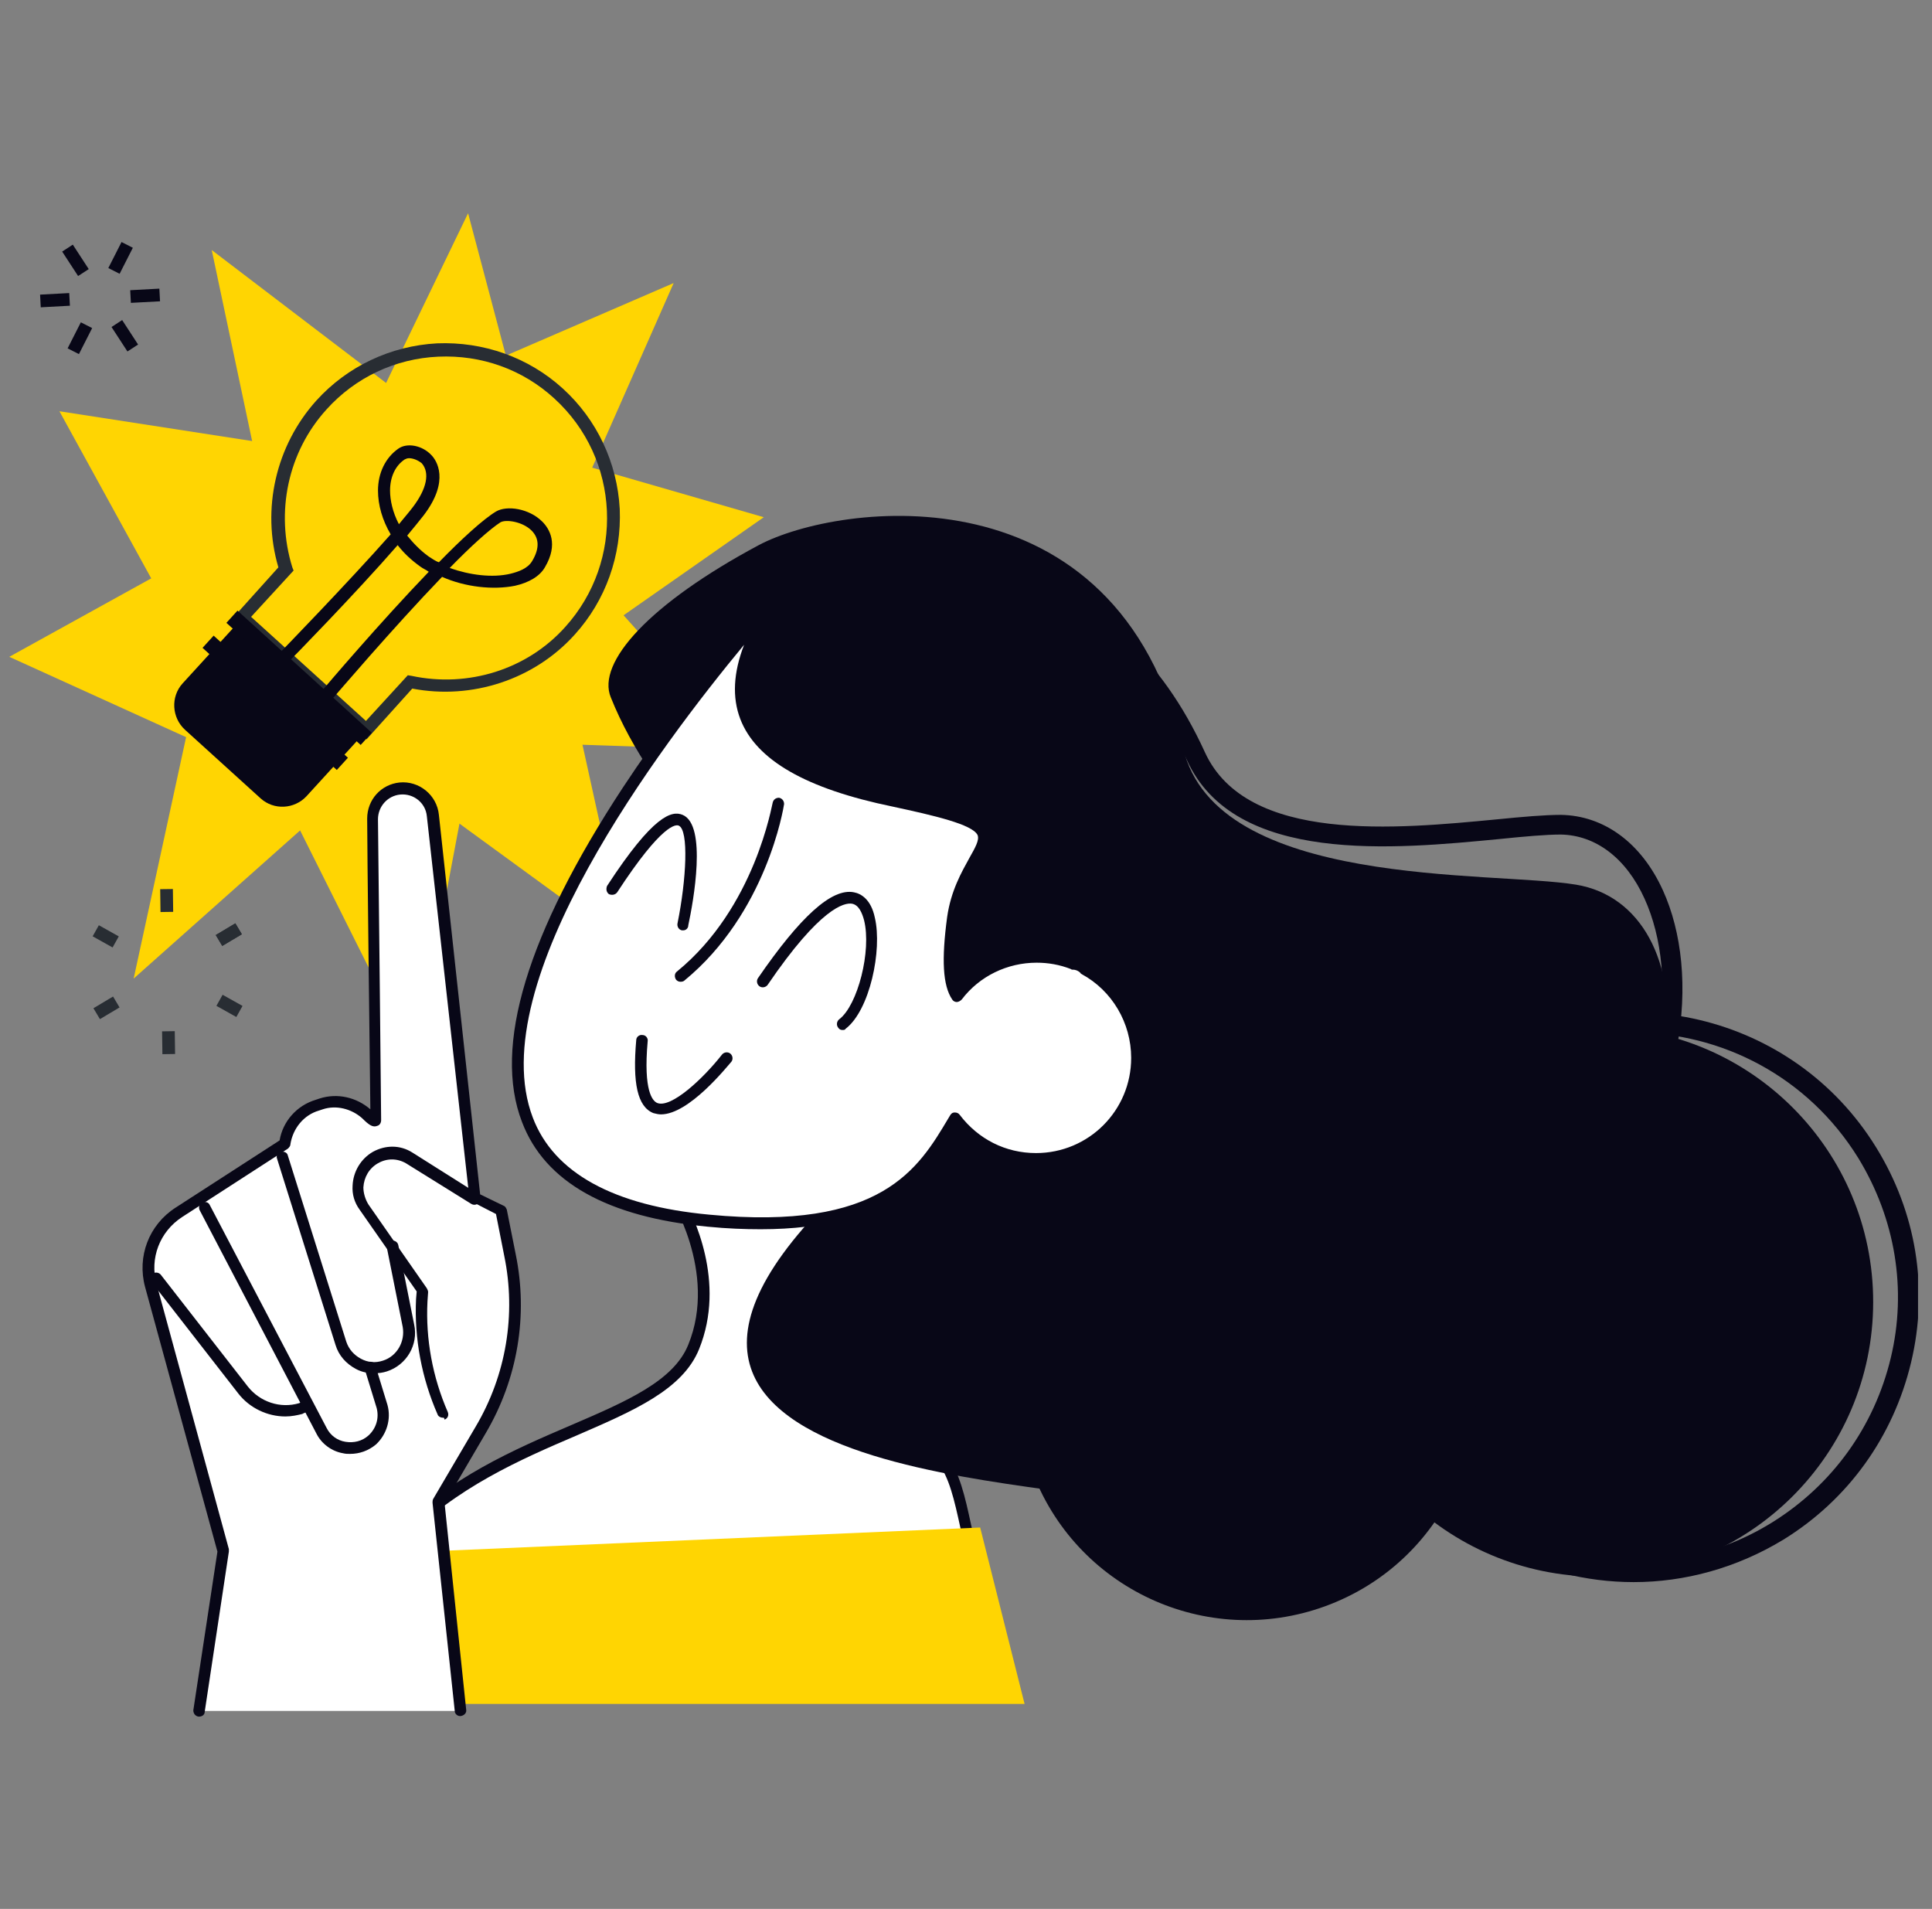 <svg width="83" height="82" viewBox="0 0 83 82" fill="none" xmlns="http://www.w3.org/2000/svg">
<rect x="0" y="0" width="83" height="82" fill="#808080" stroke="none"/>
<g clip-path="url(#clip0_314_22610)">
<path d="M28.941 12.159L24.007 23.336L31.994 32.223L20.409 31.841L17.819 45.526L11.74 33.367L0.399 28.215L11.495 22.082L9.096 10.741L17.465 17.12L28.941 12.159Z" fill="#FFD502"/>
<path d="M32.812 22.218L24.198 28.243L26.924 40.619L16.156 32.768L5.742 42.036L8.632 28.733L2.553 17.666L15.065 19.601L20.109 9.16L22.807 19.328L32.812 22.218Z" fill="#FFD502"/>
<path d="M15.748 31.759L10.023 26.525L11.959 24.372C11.223 21.864 11.85 19.138 13.595 17.202C14.93 15.73 16.784 14.858 18.774 14.749C20.764 14.667 22.7 15.348 24.172 16.684C25.644 18.02 26.516 19.874 26.625 21.864C26.707 23.854 26.025 25.789 24.69 27.261C22.945 29.197 20.273 30.069 17.711 29.579L15.748 31.759ZM10.787 26.498L15.721 30.969L17.52 29.006L17.684 29.033C20.11 29.551 22.645 28.761 24.281 26.934C26.843 24.099 26.652 19.71 23.817 17.12C22.454 15.867 20.682 15.239 18.829 15.321C16.975 15.403 15.258 16.221 14.031 17.584C12.368 19.41 11.823 22 12.559 24.372L12.613 24.508L10.787 26.498Z" fill="#282D33"/>
<path d="M14.058 30.069C14.003 30.069 13.922 30.042 13.894 30.014C13.785 29.905 13.758 29.742 13.867 29.633C14.004 29.469 16.321 26.743 18.42 24.562C18.311 24.48 18.174 24.426 18.065 24.344C17.684 24.072 17.357 23.772 17.084 23.417C15.257 25.516 12.531 28.297 12.395 28.433C12.286 28.542 12.123 28.542 12.013 28.433C11.904 28.324 11.904 28.161 12.013 28.052C12.041 28.024 14.93 25.053 16.784 22.954C16.43 22.354 16.239 21.7 16.239 21.073C16.239 20.31 16.566 19.655 17.111 19.274C17.493 19.001 18.147 19.137 18.529 19.546C18.747 19.764 19.346 20.637 18.202 22.136C18.011 22.381 17.765 22.681 17.493 23.008C17.738 23.308 18.038 23.635 18.42 23.908C18.556 23.99 18.692 24.099 18.856 24.153C19.837 23.145 20.764 22.3 21.309 21.973C21.773 21.7 22.727 21.836 23.299 22.409C23.599 22.709 24.008 23.363 23.408 24.371C23.19 24.753 22.727 25.026 22.127 25.162C21.173 25.353 19.974 25.216 18.992 24.78C16.866 26.988 14.385 29.905 14.331 29.96C14.222 30.042 14.14 30.069 14.058 30.069ZM19.319 24.399C20.164 24.698 21.146 24.835 21.936 24.644C22.263 24.562 22.672 24.426 22.863 24.099C23.19 23.554 23.163 23.117 22.836 22.79C22.454 22.409 21.745 22.3 21.5 22.436C21.037 22.736 20.219 23.472 19.319 24.399ZM17.575 19.683C17.493 19.683 17.438 19.71 17.384 19.737C16.975 20.01 16.757 20.5 16.757 21.073C16.757 21.482 16.866 22 17.138 22.518C17.357 22.245 17.575 22 17.738 21.782C18.338 20.991 18.474 20.31 18.12 19.901C17.956 19.764 17.738 19.683 17.575 19.683Z" fill="#080717"/>
<path d="M7.951 31.351L11.195 34.295C11.768 34.813 12.64 34.758 13.158 34.213L15.748 31.378L10.432 26.525L7.842 29.36C7.324 29.933 7.379 30.833 7.951 31.351Z" fill="#080717"/>
<path d="M9.178 27.305L8.701 27.829L14.47 33.075L14.947 32.55L9.178 27.305Z" fill="#080717"/>
<path d="M10.203 26.23L9.727 26.755L15.495 32L15.972 31.476L10.203 26.23Z" fill="#080717"/>
<path d="M42.681 71.314C42.463 69.815 42.245 68.643 42.054 67.988C40.882 63.954 41.509 61.855 37.392 61.228C33.276 60.601 36.302 53.404 37.856 50.16C39.41 46.916 28.914 51.25 28.914 51.25C28.914 51.25 31.122 54.603 29.787 57.902C28.451 61.2 21.69 61.391 17.165 66.053C16.102 67.143 15.148 69.079 14.275 71.423L42.681 71.314Z" fill="white"/>
<path d="M14.275 71.641C14.248 71.641 14.221 71.641 14.193 71.614C14.057 71.56 14.002 71.423 14.057 71.287C15.038 68.697 16.02 66.844 17.001 65.835C19.291 63.463 22.099 62.264 24.58 61.201C26.924 60.192 28.941 59.32 29.568 57.766C30.85 54.631 28.75 51.359 28.723 51.332C28.696 51.278 28.669 51.196 28.696 51.114C28.723 51.032 28.778 50.978 28.832 50.951C30.168 50.405 36.874 47.707 38.074 48.988C38.346 49.261 38.346 49.669 38.101 50.215C35.865 54.903 35.075 58.365 35.92 59.947C36.22 60.519 36.711 60.846 37.447 60.955C40.827 61.473 41.181 63 41.727 65.535C41.89 66.217 42.054 67.007 42.299 67.879C42.49 68.561 42.735 69.76 42.953 71.26C42.981 71.396 42.871 71.532 42.735 71.532C42.599 71.56 42.463 71.451 42.463 71.314C42.245 69.87 42.026 68.67 41.836 68.016C41.563 67.116 41.399 66.326 41.263 65.644C40.718 63.163 40.445 61.909 37.392 61.446C36.52 61.31 35.865 60.901 35.484 60.192C34.312 57.984 36.029 53.459 37.665 50.024C37.774 49.806 37.856 49.506 37.719 49.37C36.983 48.606 32.294 50.133 29.296 51.332C29.786 52.205 31.204 55.067 30.032 57.957C29.323 59.701 27.224 60.601 24.77 61.664C22.344 62.7 19.591 63.899 17.356 66.189C16.401 67.171 15.447 68.943 14.521 71.478C14.466 71.587 14.384 71.641 14.275 71.641Z" fill="#080717"/>
<path d="M40.009 22.981C35.675 22.273 31.477 23.881 28.614 26.907C29.787 26.771 30.986 26.798 32.213 27.016C40.445 28.352 45.898 36.939 44.398 46.18C44.316 46.698 44.207 47.189 44.098 47.679C47.451 45.771 49.932 42.364 50.614 38.193C51.786 30.942 47.042 24.154 40.009 22.981Z" fill="#080717"/>
<path d="M55.848 62.755C55.684 62.755 55.548 62.728 55.411 62.701C55.084 62.592 53.912 62.619 52.685 62.619C48.651 62.701 41.917 62.81 40.173 59.293C39.028 57.003 40.2 53.732 43.717 49.261C44.071 48.825 44.207 48.389 44.126 47.953C43.907 46.426 41.454 44.681 38.619 42.664C35.348 40.347 31.64 37.703 29.432 34.213C28.424 32.632 30.005 29.852 33.685 26.798C35.211 25.517 39.246 23.854 43.471 24.835C47.042 25.653 49.905 28.243 51.759 32.305C53.558 36.258 60.046 35.603 64.326 35.195C65.416 35.086 66.37 35.004 67.052 35.004C68.906 35.031 70.514 36.203 71.441 38.248C73.049 41.792 72.586 47.816 67.897 53.296C66.834 54.522 58.983 62.755 55.848 62.755ZM54.076 61.746C54.894 61.746 55.384 61.774 55.684 61.883C57.429 62.483 64.653 55.722 67.243 52.723C71.686 47.544 72.15 41.901 70.65 38.602C69.86 36.858 68.551 35.876 67.052 35.849C66.425 35.849 65.498 35.931 64.435 36.04C59.91 36.476 53.04 37.157 50.995 32.659C49.223 28.788 46.634 26.444 43.308 25.681C39.6 24.835 35.784 26.226 34.257 27.48C30.632 30.506 29.596 32.85 30.168 33.777C32.294 37.13 35.92 39.72 39.137 41.983C42.272 44.218 44.725 45.962 44.998 47.871C45.107 48.552 44.889 49.206 44.398 49.834C41.154 53.95 40.009 57.003 40.963 58.939C42.463 61.965 48.869 61.855 52.685 61.801C53.231 61.746 53.694 61.746 54.076 61.746Z" fill="#080717"/>
<path d="M32.594 23.418C36.029 21.591 47.996 19.983 50.831 32.141C52.249 38.193 64.08 37.403 67.706 38.002C73.322 38.929 73.676 49.452 63.998 56.812C61.218 58.911 50.559 65.781 48.242 64.609C45.925 63.409 20.518 63.736 38.455 49.016C43.089 45.226 29.841 38.956 26.242 29.96C25.615 28.461 27.905 25.926 32.594 23.418Z" fill="#080717"/>
<path d="M80.473 55.945C80.484 49.426 75.208 44.133 68.689 44.121C62.17 44.11 56.876 49.386 56.865 55.905C56.854 62.424 62.13 67.718 68.649 67.729C75.168 67.74 80.462 62.465 80.473 55.945Z" fill="#080717"/>
<path d="M70.187 67.962C66.07 67.962 62.063 65.89 59.773 62.155C58.056 59.375 57.511 56.103 58.274 52.914C59.037 49.724 60.973 47.026 63.753 45.308C69.505 41.764 77.056 43.536 80.6 49.288C82.318 52.069 82.863 55.34 82.1 58.53C81.336 61.719 79.401 64.418 76.62 66.135C74.603 67.362 72.368 67.962 70.187 67.962ZM70.16 44.354C68.115 44.354 66.07 44.899 64.189 46.044C61.6 47.653 59.8 50.161 59.092 53.105C58.383 56.049 58.901 59.102 60.482 61.692C63.781 67.035 70.814 68.698 76.13 65.399C78.719 63.791 80.519 61.283 81.227 58.339C81.936 55.395 81.418 52.342 79.837 49.752C77.683 46.262 73.976 44.354 70.16 44.354Z" fill="#080717"/>
<path d="M56.931 68.998C62.037 67.136 64.668 61.488 62.806 56.382C60.945 51.275 55.296 48.645 50.19 50.506C45.084 52.368 42.453 58.016 44.315 63.123C46.176 68.229 51.825 70.859 56.931 68.998Z" fill="#080717"/>
<path d="M46.606 41.627C46.469 41.49 46.306 41.409 46.088 41.409C45.597 41.218 45.079 41.109 44.534 41.109C43.144 41.109 41.917 41.763 41.099 42.772C40.718 42.199 40.69 41.054 40.936 39.392C41.426 35.902 44.807 35.711 38.373 34.403C31.94 33.094 30.059 30.259 33.466 25.57C33.466 25.57 10.376 50.541 30.44 52.449C38.182 53.185 39.763 50.214 41.045 48.033C41.835 49.096 43.089 49.778 44.507 49.778C46.906 49.778 48.841 47.842 48.841 45.443C48.868 43.78 47.969 42.363 46.606 41.627Z" fill="white"/>
<path d="M32.676 52.804C31.994 52.804 31.231 52.776 30.413 52.695C26.106 52.286 23.407 50.786 22.426 48.197C21.172 44.953 22.644 40.1 26.76 33.83C29.813 29.196 33.248 25.434 33.276 25.407C33.357 25.298 33.521 25.298 33.603 25.38C33.712 25.461 33.712 25.625 33.657 25.707C32.212 27.697 31.722 29.36 32.24 30.668C32.839 32.249 34.938 33.422 38.428 34.13C41.208 34.703 42.19 35.057 42.435 35.63C42.626 36.066 42.381 36.502 42.053 37.047C41.726 37.62 41.317 38.356 41.154 39.392C40.963 40.755 40.963 41.709 41.127 42.281C41.999 41.354 43.198 40.809 44.48 40.809C45.025 40.809 45.57 40.918 46.088 41.109C46.333 41.136 46.551 41.218 46.688 41.382C48.133 42.199 49.059 43.726 49.059 45.389C49.059 47.924 46.988 49.969 44.48 49.969C43.144 49.969 41.917 49.396 41.045 48.415C39.954 50.378 38.346 52.804 32.676 52.804ZM31.967 27.697C28.423 31.977 20.681 42.199 22.889 48.006C23.789 50.378 26.351 51.795 30.468 52.177C37.883 52.886 39.464 50.187 40.745 48.033L40.827 47.897C40.881 47.815 40.936 47.788 41.018 47.788C41.099 47.788 41.181 47.815 41.236 47.897C42.026 48.933 43.198 49.532 44.507 49.532C46.77 49.532 48.596 47.706 48.596 45.443C48.596 43.944 47.778 42.554 46.47 41.845C46.442 41.818 46.415 41.818 46.415 41.791C46.333 41.709 46.224 41.654 46.088 41.654C46.061 41.654 46.033 41.654 46.006 41.627C45.516 41.436 45.025 41.354 44.534 41.354C43.28 41.354 42.081 41.927 41.317 42.935C41.263 42.99 41.181 43.044 41.099 43.044C41.018 43.044 40.936 42.99 40.908 42.935C40.5 42.336 40.445 41.218 40.69 39.392C40.854 38.247 41.317 37.456 41.645 36.856C41.89 36.42 42.081 36.093 41.999 35.875C41.781 35.411 40.118 35.03 38.346 34.648C34.639 33.885 32.485 32.658 31.803 30.886C31.449 29.959 31.504 28.896 31.967 27.697Z" fill="#080717"/>
<path d="M15.066 66.789L42.109 65.617L44.017 73.196H12.504L15.066 66.789Z" fill="#FFD502"/>
<path d="M31.204 45.444C31.204 45.444 26.979 50.842 27.551 44.708L31.204 45.444Z" fill="white"/>
<path d="M28.396 47.87C28.287 47.87 28.178 47.843 28.069 47.815C27.388 47.543 27.169 46.534 27.333 44.68C27.333 44.544 27.469 44.435 27.606 44.462C27.742 44.462 27.851 44.599 27.824 44.735C27.633 46.888 28.042 47.297 28.233 47.379C28.832 47.624 30.223 46.316 31.013 45.307C31.095 45.198 31.259 45.171 31.368 45.253C31.477 45.335 31.504 45.498 31.422 45.607C31.204 45.852 29.596 47.87 28.396 47.87Z" fill="#080717"/>
<path d="M36.194 43.999C38.047 42.582 38.511 33.749 32.759 42.173L36.194 43.999Z" fill="white"/>
<path d="M36.194 44.245C36.112 44.245 36.057 44.218 36.003 44.136C35.921 44.027 35.948 43.863 36.057 43.782C36.848 43.182 37.448 40.837 37.121 39.529C37.039 39.229 36.903 38.875 36.603 38.82C36.276 38.766 35.24 38.984 32.977 42.309C32.895 42.419 32.732 42.446 32.623 42.364C32.514 42.282 32.486 42.119 32.568 42.01C34.367 39.393 35.73 38.139 36.684 38.33C36.984 38.384 37.42 38.629 37.584 39.42C37.911 40.81 37.366 43.4 36.33 44.191C36.303 44.245 36.248 44.245 36.194 44.245Z" fill="#080717"/>
<path d="M29.351 39.72C29.351 39.72 31.205 30.724 26.298 38.193L29.351 39.72Z" fill="white"/>
<path d="M29.351 39.965C29.324 39.965 29.324 39.965 29.297 39.965C29.16 39.938 29.079 39.801 29.106 39.665C29.488 37.784 29.597 35.658 29.16 35.467C29.051 35.412 28.452 35.358 26.516 38.329C26.434 38.438 26.298 38.465 26.162 38.411C26.053 38.329 26.026 38.193 26.08 38.056C28.07 35.003 28.861 34.812 29.324 35.003C30.387 35.44 29.787 38.738 29.569 39.747C29.569 39.883 29.46 39.965 29.351 39.965Z" fill="#080717"/>
<path d="M33.439 34.513C33.439 34.513 32.731 39.065 29.241 41.928L33.439 34.513Z" fill="white"/>
<path d="M29.241 42.173C29.16 42.173 29.105 42.146 29.05 42.091C28.969 41.982 28.969 41.819 29.078 41.737C32.458 38.984 33.167 34.513 33.194 34.486C33.221 34.349 33.33 34.268 33.467 34.268C33.603 34.295 33.685 34.404 33.685 34.54C33.657 34.731 32.922 39.229 29.405 42.119C29.378 42.146 29.323 42.173 29.241 42.173Z" fill="#080717"/>
<path d="M19.727 73.495L18.773 64.554L20.599 61.446C21.935 59.183 22.371 56.512 21.853 53.922L21.472 52.014L20.354 51.469L18.582 35.03C18.5 34.322 17.873 33.804 17.165 33.886C16.483 33.94 15.992 34.512 15.992 35.194C16.02 38.574 16.129 47.925 16.129 48.115C16.129 48.197 15.938 48.061 15.72 47.87C15.202 47.38 14.466 47.216 13.784 47.434L13.621 47.489C12.885 47.734 12.339 48.361 12.23 49.151L7.678 52.096C6.642 52.777 6.151 54.031 6.478 55.23L9.586 66.626L8.55 73.495H19.727Z" fill="white"/>
<path d="M8.55 73.74H8.523C8.387 73.713 8.305 73.604 8.305 73.468L9.341 66.653L6.233 55.285C5.879 53.976 6.397 52.613 7.542 51.877L12.012 48.988C12.149 48.17 12.748 47.488 13.566 47.243L13.73 47.188C14.493 46.943 15.311 47.134 15.911 47.652C15.883 45.498 15.774 36.339 15.774 35.166C15.774 34.349 16.374 33.694 17.165 33.613C18.01 33.531 18.773 34.158 18.855 35.003L20.627 51.305L21.635 51.795C21.717 51.823 21.744 51.904 21.772 51.959L22.153 53.867C22.699 56.512 22.235 59.238 20.872 61.555L19.1 64.581L20.027 73.44C20.054 73.577 19.945 73.686 19.809 73.713C19.673 73.74 19.536 73.631 19.536 73.495L18.582 64.553C18.582 64.499 18.582 64.444 18.61 64.39L20.436 61.282C21.744 59.074 22.181 56.457 21.663 53.949L21.308 52.15L20.3 51.632C20.218 51.605 20.163 51.523 20.163 51.441L18.337 35.057C18.282 34.485 17.764 34.076 17.192 34.131C16.647 34.185 16.238 34.648 16.238 35.194C16.265 37.32 16.374 47.925 16.374 48.115C16.374 48.224 16.32 48.333 16.211 48.361C16.02 48.442 15.856 48.333 15.556 48.033C15.093 47.625 14.439 47.461 13.866 47.652L13.703 47.706C13.048 47.897 12.585 48.47 12.476 49.151C12.476 49.233 12.421 49.288 12.367 49.342L7.814 52.286C6.86 52.913 6.424 54.058 6.724 55.148L9.832 66.543C9.832 66.571 9.832 66.625 9.832 66.653L8.796 73.522C8.796 73.659 8.687 73.74 8.55 73.74Z" fill="#080717"/>
<path d="M12.258 60.846C11.495 60.846 10.732 60.492 10.241 59.865L6.507 55.067C6.425 54.958 6.452 54.794 6.561 54.713C6.67 54.631 6.834 54.658 6.915 54.767L10.65 59.565C11.168 60.219 12.04 60.519 12.858 60.274L13.104 60.138C13.213 60.083 13.376 60.11 13.431 60.246C13.485 60.355 13.458 60.519 13.322 60.574L13.049 60.71C13.049 60.71 13.022 60.71 12.995 60.737C12.777 60.792 12.531 60.846 12.258 60.846Z" fill="#080717"/>
<path d="M15.039 62.454C14.93 62.454 14.848 62.454 14.739 62.427C14.248 62.345 13.812 62.018 13.594 61.582L8.578 51.986C8.524 51.877 8.551 51.714 8.687 51.659C8.796 51.605 8.96 51.632 9.014 51.768L14.03 61.337C14.194 61.664 14.494 61.882 14.848 61.936C15.202 61.991 15.557 61.909 15.829 61.664C16.157 61.364 16.293 60.928 16.184 60.492L15.666 58.801C15.639 58.665 15.693 58.529 15.829 58.502C15.966 58.474 16.102 58.529 16.129 58.665L16.647 60.355C16.811 60.955 16.62 61.609 16.157 62.045C15.829 62.318 15.448 62.454 15.039 62.454Z" fill="#080717"/>
<path d="M16.075 58.992C15.802 58.992 15.53 58.938 15.284 58.802C14.875 58.584 14.548 58.229 14.412 57.766L11.904 49.778C11.849 49.642 11.931 49.506 12.067 49.478C12.204 49.451 12.34 49.506 12.367 49.642L14.875 57.629C14.984 57.957 15.202 58.202 15.502 58.365C15.802 58.529 16.129 58.556 16.456 58.447C17.056 58.256 17.41 57.629 17.301 57.002L16.62 53.595C16.593 53.459 16.674 53.322 16.811 53.295C16.947 53.268 17.083 53.349 17.111 53.486L17.792 56.893C17.983 57.766 17.465 58.638 16.62 58.911C16.456 58.965 16.265 58.992 16.075 58.992Z" fill="#080717"/>
<path d="M19.019 60.901C18.937 60.901 18.828 60.846 18.801 60.764C18.119 59.211 17.792 57.493 17.874 55.803L17.901 55.476L15.447 51.959C15.229 51.659 15.12 51.305 15.148 50.923C15.175 50.324 15.502 49.778 16.02 49.478C16.565 49.179 17.192 49.179 17.71 49.506L20.518 51.278C20.627 51.359 20.682 51.496 20.6 51.632C20.518 51.741 20.382 51.796 20.245 51.714L17.438 49.969C17.056 49.751 16.62 49.751 16.238 49.969C15.856 50.187 15.638 50.569 15.611 51.005C15.611 51.25 15.693 51.523 15.829 51.741L18.337 55.34C18.364 55.394 18.392 55.449 18.392 55.503L18.364 55.912C18.283 57.52 18.582 59.156 19.237 60.655C19.291 60.792 19.237 60.928 19.101 60.982C19.073 60.873 19.046 60.901 19.019 60.901Z" fill="#080717"/>
<path d="M10.111 39.663L9.269 40.166L9.548 40.634L10.391 40.132L10.111 39.663Z" fill="#282D33"/>
<path d="M10.111 39.663L9.269 40.166L9.548 40.634L10.391 40.132L10.111 39.663Z" fill="#282D33"/>
<path d="M9.563 42.732L9.297 43.208L10.153 43.687L10.419 43.211L9.563 42.732Z" fill="#282D33"/>
<path d="M7.508 44.295L6.963 44.303L6.977 45.284L7.522 45.276L7.508 44.295Z" fill="#282D33"/>
<path d="M4.857 42.807L4.014 43.31L4.293 43.778L5.136 43.276L4.857 42.807Z" fill="#282D33"/>
<path d="M4.247 39.745L3.98 40.221L4.837 40.7L5.103 40.224L4.247 39.745Z" fill="#282D33"/>
<path d="M7.427 38.189L6.882 38.196L6.895 39.178L7.44 39.17L7.427 38.189Z" fill="#282D33"/>
<path d="M5.248 13.749L4.791 14.047L5.475 15.098L5.932 14.8L5.248 13.749Z" fill="#080717"/>
<path d="M3.128 10.509L2.671 10.807L3.355 11.857L3.812 11.56L3.128 10.509Z" fill="#080717"/>
<path d="M6.846 12.399L5.594 12.466L5.623 13.01L6.875 12.943L6.846 12.399Z" fill="#080717"/>
<path d="M2.974 12.589L1.722 12.656L1.751 13.201L3.003 13.133L2.974 12.589Z" fill="#080717"/>
<path d="M3.473 13.846L2.905 14.964L3.391 15.211L3.959 14.093L3.473 13.846Z" fill="#080717"/>
<path d="M5.221 10.397L4.653 11.515L5.139 11.761L5.707 10.643L5.221 10.397Z" fill="#080717"/>
</g>
<defs>
<clipPath id="clip0_314_22610">
<rect width="82" height="64.581" fill="white" transform="translate(0.4 9.16)"/>
</clipPath>
</defs>
</svg>
